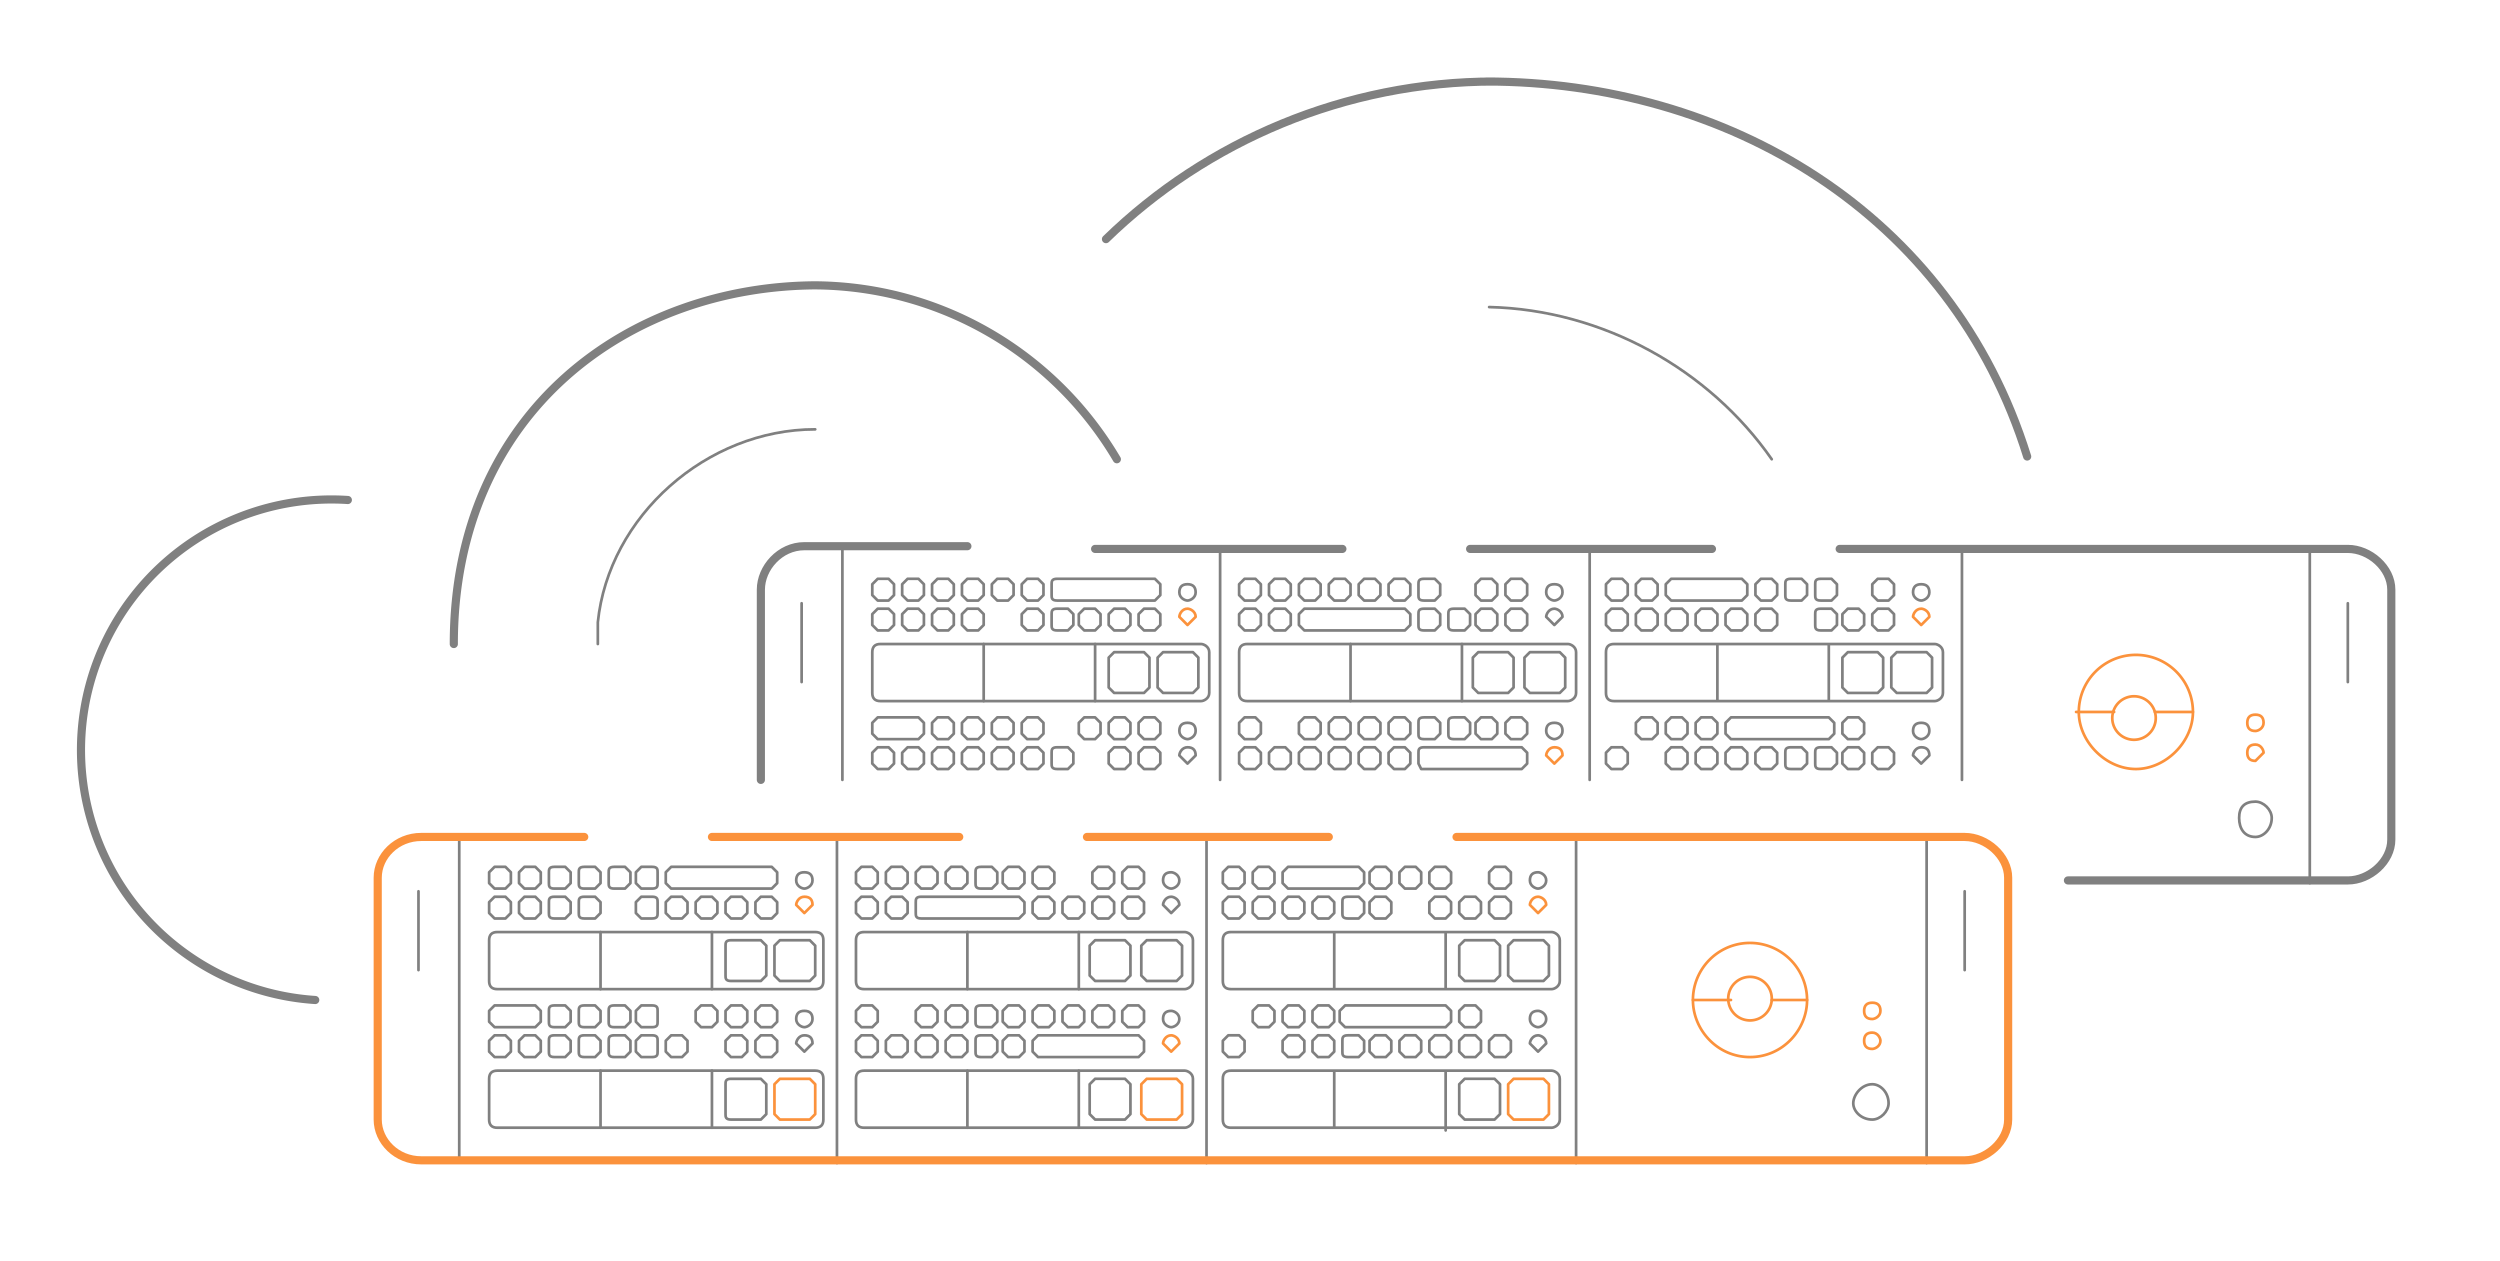 <svg xmlns="http://www.w3.org/2000/svg" xml:space="preserve" id="Layer_1" x="0" y="0" version="1.1" viewBox="0 0 920 464"><style>.vps0{stroke:gray}.vps0,.vps1,.vps2,.vps3,.vps4{fill:none;stroke-linecap:round;stroke-linejoin:round;stroke-miterlimit:10}.vps1{stroke:#fb923c}.vps2{stroke:gray}.vps3,.vps4{stroke:gray;stroke-width:3}.vps4{stroke:#fb923c}</style><path d="M310 202v85m-141 21v119m540-119v120M308 308v120m136-120v120m136-120v120" class="vps0"/><path id="svg-concept" d="m440 227-3 3-3-3c0-1 1-3 3-3 1 0 3 1 3 3z" class="vps1"/><path d="M440 218c0 2-2 3-3 3s-3-1-3-3 1-3 3-3 3 1 3 3z" class="vps2"/><path id="svg-concept" d="M807 262c0 11-10 21-21 21s-21-10-21-21a21 21 0 1 1 42 0z" class="vps1"/><path id="svg-concept" d="M793 262a8 8 0 1 1-15-1 8 8 0 0 1 15 1z" class="vps1"/><path d="M280 287v-70c0-8 7-16 16-16h60m321 1h187c8 0 16 7 16 15v92c0 8-8 15-16 15H761M541 202h89m-227 0h91" class="vps3"/><path d="M850 202v123" class="vps0"/><path d="M442 258H324c-2 0-3-1-3-3v-15c0-2 1-3 3-3h118c1 0 3 1 3 3v15c0 2-2 3-3 3zm-115-26h-4l-2-2v-4l2-2h4l2 2v4l-2 2zm0-11h-4l-2-2v-4l2-2h4l2 2v4l-2 2zm11 11h-4l-2-2v-4l2-2h4l2 2v4l-2 2zm0-11h-4l-2-2v-4l2-2h4l2 2v4l-2 2zm11 11h-4l-2-2v-4l2-2h4l2 2v4l-2 2zm0-11h-4l-2-2v-4l2-2h4l2 2v4l-2 2zm11 11h-4l-2-2v-4l2-2h4l2 2v4l-2 2zm0-11h-4l-2-2v-4l2-2h4l2 2v4l-2 2zm11 0h-4l-2-2v-4l2-2h4l2 2v4l-2 2zm11 11h-4l-2-2v-4l2-2h4l2 2v4l-2 2zm0-11h-4l-2-2v-4l2-2h4l2 2v4l-2 2zm11 11h-4c-2 0-2-1-2-2v-4c0-1 0-2 2-2h4l2 2v4l-2 2zm32-11h-36c-2 0-2-1-2-2v-4c0-1 0-2 2-2h36l2 2v4l-2 2zm-22 11h-4l-2-2v-4l2-2h4l2 2v4l-2 2zm11 0h-4l-2-2v-4l2-2h4l2 2v4l-2 2zm11 0h-4l-2-2v-4l2-2h4l2 2v4l-2 2zm15 46-3 3-3-3c0-1 1-3 3-3s3 1 3 3zm0-9c0 2-2 3-3 3s-3-1-3-3 1-3 3-3 3 1 3 3zm-113 14h-4l-2-2v-4l2-2h4l2 2v4l-2 2zm11-11h-15l-2-2v-4l2-2h15l2 2v4l-2 2zm0 11h-4l-2-2v-4l2-2h4l2 2v4l-2 2zm11 0h-4l-2-2v-4l2-2h4l2 2v4l-2 2zm0-11h-4l-2-2v-4l2-2h4l2 2v4l-2 2zm11 11h-4l-2-2v-4l2-2h4l2 2v4l-2 2zm0-11h-4l-2-2v-4l2-2h4l2 2v4l-2 2zm11 11h-4l-2-2v-4l2-2h4l2 2v4l-2 2zm0-11h-4l-2-2v-4l2-2h4l2 2v4l-2 2zm11 11h-4l-2-2v-4l2-2h4l2 2v4l-2 2zm0-11h-4l-2-2v-4l2-2h4l2 2v4l-2 2zm11 11h-4c-2 0-2-1-2-2v-4c0-1 0-2 2-2h4l2 2v4l-2 2zm10-11h-4l-2-2v-4l2-2h4l2 2v4l-2 2zm11 11h-4l-2-2v-4l2-2h4l2 2v4l-2 2zm0-11h-4l-2-2v-4l2-2h4l2 2v4l-2 2zm11 11h-4l-2-2v-4l2-2h4l2 2v4l-2 2zm0-11h-4l-2-2v-4l2-2h4l2 2v4l-2 2zm150-45-3 3-3-3c0-1 1-3 3-3 1 0 3 1 3 3zm0-9c0 2-2 3-3 3s-3-1-3-3 1-3 3-3 3 1 3 3zm2 40H459c-2 0-3-1-3-3v-15c0-2 1-3 3-3h118c1 0 3 1 3 3v15c0 2-2 3-3 3zm-115-26h-4l-2-2v-4l2-2h4l2 2v4l-2 2zm0-11h-4l-2-2v-4l2-2h4l2 2v4l-2 2zm11 11h-4l-2-2v-4l2-2h4l2 2v4l-2 2zm0-11h-4l-2-2v-4l2-2h4l2 2v4l-2 2zm44 11h-37l-2-2v-4l2-2h37l2 2v4l-2 2zm-33-11h-4l-2-2v-4l2-2h4l2 2v4l-2 2zm11 0h-4l-2-2v-4l2-2h4l2 2v4l-2 2zm11 0h-4l-2-2v-4l2-2h4l2 2v4l-2 2zm11 0h-4l-2-2v-4l2-2h4l2 2v4l-2 2zm11 11h-4c-2 0-2-1-2-2v-4c0-1 0-2 2-2h4l2 2v4l-2 2zm0-11h-4c-2 0-2-1-2-2v-4c0-1 0-2 2-2h4l2 2v4l-2 2zm11 11h-4c-2 0-2-1-2-2v-4c0-1 0-2 2-2h4l2 2v4l-2 2zm10 0h-4l-2-2v-4l2-2h4l2 2v4l-2 2zm0-11h-4l-2-2v-4l2-2h4l2 2v4l-2 2zm11 11h-4l-2-2v-4l2-2h4l2 2v4l-2 2zm0-11h-4l-2-2v-4l2-2h4l2 2v4l-2 2z" class="vps2"/><path id="svg-concept" d="m575 278-3 3-3-3c0-1 1-3 3-3s3 1 3 3z" class="vps1"/><path d="M575 269c0 2-2 3-3 3s-3-1-3-3 1-3 3-3 3 1 3 3zm-113 14h-4l-2-2v-4l2-2h4l2 2v4l-2 2zm0-11h-4l-2-2v-4l2-2h4l2 2v4l-2 2zm11 11h-4l-2-2v-4l2-2h4l2 2v4l-2 2zm11 0h-4l-2-2v-4l2-2h4l2 2v4l-2 2zm0-11h-4l-2-2v-4l2-2h4l2 2v4l-2 2zm11 11h-4l-2-2v-4l2-2h4l2 2v4l-2 2zm0-11h-4l-2-2v-4l2-2h4l2 2v4l-2 2zm11 11h-4l-2-2v-4l2-2h4l2 2v4l-2 2zm0-11h-4l-2-2v-4l2-2h4l2 2v4l-2 2zm11 11h-4l-2-2v-4l2-2h4l2 2v4l-2 2zm0-11h-4l-2-2v-4l2-2h4l2 2v4l-2 2zm43 11h-37l-1-2v-4c0-1 0-2 2-2h36l2 2v4l-2 2zm-32-11h-4c-2 0-2-1-2-2v-4c0-1 0-2 2-2h4l2 2v4l-2 2zm11 0h-4c-2 0-2-1-2-2v-4c0-1 0-2 2-2h4l2 2v4l-2 2zm10 0h-4l-2-2v-4l2-2h4l2 2v4l-2 2zm11 0h-4l-2-2v-4l2-2h4l2 2v4l-2 2z" class="vps2"/><path id="svg-concept" d="m710 227-3 3-3-3c0-1 1-3 3-3 1 0 3 1 3 3zm120 42c-2 0-3-1-3-3s1-3 3-3 3 1 3 3-2 3-3 3zm0 11c-2 0-3-1-3-3s1-3 3-3 3 2 3 3l-3 3z" class="vps1"/><path d="M710 218c0 2-2 3-3 3s-3-1-3-3 1-3 3-3 3 1 3 3zm2 40H594c-2 0-3-1-3-3v-15c0-2 1-3 3-3h118c1 0 3 1 3 3v15c0 2-2 3-3 3zm-115-26h-4l-2-2v-4l2-2h4l2 2v4l-2 2zm0-11h-4l-2-2v-4l2-2h4l2 2v4l-2 2zm11 11h-4l-2-2v-4l2-2h4l2 2v4l-2 2zm0-11h-4l-2-2v-4l2-2h4l2 2v4l-2 2zm11 11h-4l-2-2v-4l2-2h4l2 2v4l-2 2zm22-11h-26l-2-2v-4l2-2h26l2 2v4l-2 2zm-11 11h-4l-2-2v-4l2-2h4l2 2v4l-2 2zm11 0h-4l-2-2v-4l2-2h4l2 2v4l-2 2zm11 0h-4l-2-2v-4l2-2h4l2 2v4l-2 2zm0-11h-4l-2-2v-4l2-2h4l2 2v4l-2 2zm11 0h-4c-2 0-2-1-2-2v-4c0-1 0-2 2-2h4l2 2v4l-2 2zm11 11h-4c-2 0-2-1-2-2v-4c0-1 0-2 2-2h4l2 2v4l-2 2zm0-11h-4c-2 0-2-1-2-2v-4c0-1 0-2 2-2h4l2 2v4l-2 2zm10 11h-4l-2-2v-4l2-2h4l2 2v4l-2 2zm11 0h-4l-2-2v-4l2-2h4l2 2v4l-2 2zm0-11h-4l-2-2v-4l2-2h4l2 2v4l-2 2zm15 57-3 3-3-3c0-1 1-3 3-3s3 1 3 3zm0-9c0 2-2 3-3 3s-3-1-3-3 1-3 3-3 3 1 3 3zm-113 14h-4l-2-2v-4l2-2h4l2 2v4l-2 2zm11-11h-4l-2-2v-4l2-2h4l2 2v4l-2 2zm11 11h-4l-2-2v-4l2-2h4l2 2v4l-2 2zm0-11h-4l-2-2v-4l2-2h4l2 2v4l-2 2zm11 11h-4l-2-2v-4l2-2h4l2 2v4l-2 2zm0-11h-4l-2-2v-4l2-2h4l2 2v4l-2 2zm11 11h-4l-2-2v-4l2-2h4l2 2v4l-2 2zm32-11h-36l-2-2v-4l2-2h36l2 2v4l-2 2zm-21 11h-4l-2-2v-4l2-2h4l2 2v4l-2 2zm11 0h-4c-2 0-2-1-2-2v-4c0-1 0-2 2-2h4l2 2v4l-2 2zm11 0h-4c-2 0-2-1-2-2v-4c0-1 0-2 2-2h4l2 2v4l-2 2zm10 0h-4l-2-2v-4l2-2h4l2 2v4l-2 2zm0-11h-4l-2-2v-4l2-2h4l2 2v4l-2 2zm11 11h-4l-2-2v-4l2-2h4l2 2v4l-2 2zm-333-46v21m41-21v21m94-21v21m41-21v21m94-21v21m41-21v21m-252-3h-11l-2-2v-11l2-2h11l2 2v11l-2 2zm18 0h-11l-2-2v-11l2-2h11l2 2v11l-2 2zm116 0h-11l-2-2v-11l2-2h11l2 2v11l-2 2zm19 0h-11l-2-2v-11l2-2h11l2 2v11l-2 2z" class="vps2"/><path d="M691 255h-11l-2-2v-11l2-2h11l2 2v11l-2 2zm18 0h-11l-2-2v-11l2-2h11l2 2v11l-2 2z" class="vps2"/><path d="M449 202v85" class="vps0"/><path d="M295 222v29m569-29v29" class="vps2"/><path id="svg-concept" d="M807 262h-14m-15 0h-14" class="vps1"/><path d="M585 202v85m137-85v85" class="vps0"/><path id="svg-concept" d="m299 333-3 3-3-3c0-1 1-3 3-3s3 1 3 3z" class="vps1"/><path d="M299 324c0 2-2 3-3 3s-3-1-3-3 1-3 3-3 3 1 3 3z" class="vps0"/><path id="svg-concept" d="M665 368c0 11-9 21-21 21s-21-10-21-21a21 21 0 1 1 42 0z" class="vps1"/><path id="svg-concept" d="M652 368a8 8 0 1 1-16-1 8 8 0 0 1 16 1z" class="vps1"/><path id="svg-concept" d="M536 308h187c8 0 16 7 16 15v89c0 8-8 15-16 15H155c-9 0-16-7-16-15v-89c0-8 7-15 16-15h60m185 0h89m-227 0h91" class="vps4"/><path d="M300 415H183c-2 0-3-1-3-3v-15c0-2 1-3 3-3h117c2 0 3 1 3 3v15c0 2-1 3-3 3zm0-51H183c-2 0-3-1-3-3v-15c0-2 1-3 3-3h117c2 0 3 1 3 3v15c0 2-1 3-3 3zm-114-26h-4l-2-2v-4l2-2h4l2 2v4l-2 2zm0-11h-4l-2-2v-4l2-2h4l2 2v4l-2 2zm11 11h-4l-2-2v-4l2-2h4l2 2v4l-2 2zm0-11h-4l-2-2v-4l2-2h4l2 2v4l-2 2zm11 11h-4c-2 0-2-1-2-2v-4c0-1 0-2 2-2h4l2 2v4l-2 2zm0-11h-4c-2 0-2-1-2-2v-4c0-1 0-2 2-2h4l2 2v4l-2 2zm11 11h-4c-2 0-2-1-2-2v-4c0-1 0-2 2-2h4l2 2v4l-2 2zm0-11h-4c-2 0-2-1-2-2v-4c0-1 0-2 2-2h4l2 2v4l-2 2zm11 0h-4c-2 0-2-1-2-2v-4c0-1 0-2 2-2h4l2 2v4l-2 2zm10 11h-4l-2-2v-4l2-2h4c2 0 2 1 2 2v4c0 1 0 2-2 2zm0-11h-4l-2-2v-4l2-2h4c2 0 2 1 2 2v4c0 1 0 2-2 2zm11 11h-4l-2-2v-4l2-2h4l2 2v4l-2 2zm33-11h-37l-2-2v-4l2-2h37l2 2v4l-2 2zm-22 11h-4l-2-2v-4l2-2h4l2 2v4l-2 2zm11 0h-4l-2-2v-4l2-2h4l2 2v4l-2 2zm11 0h-4l-2-2v-4l2-2h4l2 2v4l-2 2zm15 46-3 3-3-3c0-1 1-3 3-3s3 1 3 3zm0-9c0 2-2 3-3 3s-3-1-3-3 1-3 3-3 3 1 3 3zm-113 14h-4l-2-2v-4l2-2h4l2 2v4l-2 2zm11-11h-15l-2-2v-4l2-2h15l2 2v4l-2 2zm0 11h-4l-2-2v-4l2-2h4l2 2v4l-2 2zm11 0h-4c-2 0-2-1-2-2v-4c0-1 0-2 2-2h4l2 2v4l-2 2zm0-11h-4c-2 0-2-1-2-2v-4c0-1 0-2 2-2h4l2 2v4l-2 2zm11 11h-4c-2 0-2-1-2-2v-4c0-1 0-2 2-2h4l2 2v4l-2 2zm0-11h-4c-2 0-2-1-2-2v-4c0-1 0-2 2-2h4l2 2v4l-2 2zm11 11h-4c-2 0-2-1-2-2v-4c0-1 0-2 2-2h4l2 2v4l-2 2zm0-11h-4c-2 0-2-1-2-2v-4c0-1 0-2 2-2h4l2 2v4l-2 2zm10 11h-4l-2-2v-4l2-2h4c2 0 2 1 2 2v4c0 1 0 2-2 2zm0-11h-4l-2-2v-4l2-2h4c2 0 2 1 2 2v4c0 1 0 2-2 2zm11 11h-4l-2-2v-4l2-2h4l2 2v4l-2 2zm11-11h-4l-2-2v-4l2-2h4l2 2v4l-2 2zm11 11h-4l-2-2v-4l2-2h4l2 2v4l-2 2zm0-11h-4l-2-2v-4l2-2h4l2 2v4l-2 2zm11 11h-4l-2-2v-4l2-2h4l2 2v4l-2 2zm0-11h-4l-2-2v-4l2-2h4l2 2v4l-2 2zm150-45-3 3-3-3c0-1 1-3 3-3 1 0 3 1 3 3zm0-9c0 2-2 3-3 3s-3-1-3-3 1-3 3-3c1 0 3 1 3 3zm2 91H318c-2 0-3-1-3-3v-15c0-2 1-3 3-3h118c1 0 3 1 3 3v15c0 2-2 3-3 3zm0-51H318c-2 0-3-1-3-3v-15c0-2 1-3 3-3h118c1 0 3 1 3 3v15c0 2-2 3-3 3zm-115-26h-4l-2-2v-4l2-2h4l2 2v4l-2 2zm0-11h-4l-2-2v-4l2-2h4l2 2v4l-2 2zm11 11h-4l-2-2v-4l2-2h4l2 2v4l-2 2zm0-11h-4l-2-2v-4l2-2h4l2 2v4l-2 2zm43 11h-36c-2 0-2-1-2-2v-4c0-1 0-2 2-2h36l2 2v4l-2 2zm-32-11h-4l-2-2v-4l2-2h4l2 2v4l-2 2zm11 0h-4l-2-2v-4l2-2h4l2 2v4l-2 2zm11 0h-4c-2 0-2-1-2-2v-4c0-1 0-2 2-2h4l2 2v4l-2 2zm10 0h-4l-2-2v-4l2-2h4l2 2v4l-2 2zm11 11h-4l-2-2v-4l2-2h4l2 2v4l-2 2zm0-11h-4l-2-2v-4l2-2h4l2 2v4l-2 2zm11 11h-4l-2-2v-4l2-2h4l2 2v4l-2 2zm11 0h-4l-2-2v-4l2-2h4l2 2v4l-2 2zm0-11h-4l-2-2v-4l2-2h4l2 2v4l-2 2zm11 11h-4l-2-2v-4l2-2h4l2 2v4l-2 2zm0-11h-4l-2-2v-4l2-2h4l2 2v4l-2 2z" class="vps0"/><path id="svg-concept" d="m434 384-3 3-3-3c0-1 1-3 3-3 1 0 3 1 3 3z" class="vps1"/><path d="M434 375c0 2-2 3-3 3s-3-1-3-3 1-3 3-3c1 0 3 1 3 3zm-113 14h-4l-2-2v-4l2-2h4l2 2v4l-2 2zm0-11h-4l-2-2v-4l2-2h4l2 2v4l-2 2zm11 11h-4l-2-2v-4l2-2h4l2 2v4l-2 2zm11 0h-4l-2-2v-4l2-2h4l2 2v4l-2 2zm0-11h-4l-2-2v-4l2-2h4l2 2v4l-2 2zm11 11h-4l-2-2v-4l2-2h4l2 2v4l-2 2zm0-11h-4l-2-2v-4l2-2h4l2 2v4l-2 2zm11 11h-4c-2 0-2-1-2-2v-4c0-1 0-2 2-2h4l2 2v4l-2 2zm0-11h-4c-2 0-2-1-2-2v-4c0-1 0-2 2-2h4l2 2v4l-2 2zm10 11h-4l-2-2v-4l2-2h4l2 2v4l-2 2zm0-11h-4l-2-2v-4l2-2h4l2 2v4l-2 2zm44 11h-37l-2-2v-4l2-2h37l2 2v4l-2 2zm-33-11h-4l-2-2v-4l2-2h4l2 2v4l-2 2zm11 0h-4l-2-2v-4l2-2h4l2 2v4l-2 2zm11 0h-4l-2-2v-4l2-2h4l2 2v4l-2 2zm11 0h-4l-2-2v-4l2-2h4l2 2v4l-2 2z" class="vps0"/><path id="svg-concept" d="m569 333-3 3-3-3c0-1 1-3 3-3 1 0 3 1 3 3zm120 42c-2 0-3-1-3-3s1-3 3-3 3 1 3 3-2 3-3 3zm0 11c-2 0-3-1-3-3s1-3 3-3 3 2 3 3c0 2-2 3-3 3z" class="vps1"/><path d="M695 406c0 3-3 6-6 6-4 0-7-3-7-6s3-7 7-7c3 0 6 3 6 7z" class="vps0"/><path d="M836 301c0 4-3 7-6 7-4 0-6-3-6-7s2-6 6-6c3 0 6 3 6 6z" class="vps2"/><path d="M569 324c0 2-2 3-3 3s-3-1-3-3 1-3 3-3c1 0 3 1 3 3zm2 91H453c-2 0-3-1-3-3v-15c0-2 1-3 3-3h118c1 0 3 1 3 3v15c0 2-2 3-3 3zm0-51H453c-2 0-3-1-3-3v-15c0-2 1-3 3-3h118c1 0 3 1 3 3v15c0 2-2 3-3 3zm-115-26h-4l-2-2v-4l2-2h4l2 2v4l-2 2zm0-11h-4l-2-2v-4l2-2h4l2 2v4l-2 2zm11 11h-4l-2-2v-4l2-2h4l2 2v4l-2 2zm0-11h-4l-2-2v-4l2-2h4l2 2v4l-2 2zm11 11h-4l-2-2v-4l2-2h4l2 2v4l-2 2zm22-11h-26l-2-2v-4l2-2h26l2 2v4l-2 2zm-11 11h-4l-2-2v-4l2-2h4l2 2v4l-2 2zm11 0h-4c-2 0-2-1-2-2v-4c0-1 0-2 2-2h4l2 2v4l-2 2zm10 0h-4l-2-2v-4l2-2h4l2 2v4l-2 2zm0-11h-4l-2-2v-4l2-2h4l2 2v4l-2 2zm11 0h-4l-2-2v-4l2-2h4l2 2v4l-2 2zm11 11h-4l-2-2v-4l2-2h4l2 2v4l-2 2zm0-11h-4l-2-2v-4l2-2h4l2 2v4l-2 2zm11 11h-4l-2-2v-4l2-2h4l2 2v4l-2 2zm11 0h-4l-2-2v-4l2-2h4l2 2v4l-2 2zm0-11h-4l-2-2v-4l2-2h4l2 2v4l-2 2zm15 57-3 3-3-3c0-1 1-3 3-3 1 0 3 1 3 3zm0-9c0 2-2 3-3 3s-3-1-3-3 1-3 3-3c1 0 3 1 3 3zm-113 14h-4l-2-2v-4l2-2h4l2 2v4l-2 2zm11-11h-4l-2-2v-4l2-2h4l2 2v4l-2 2zm11 11h-4l-2-2v-4l2-2h4l2 2v4l-2 2zm0-11h-4l-2-2v-4l2-2h4l2 2v4l-2 2zm11 11h-4l-2-2v-4l2-2h4l2 2v4l-2 2zm0-11h-4l-2-2v-4l2-2h4l2 2v4l-2 2zm11 11h-4c-2 0-2-1-2-2v-4c0-1 0-2 2-2h4l2 2v4l-2 2zm32-11h-37l-2-2v-4l2-2h37l2 2v4l-2 2zm-22 11h-4l-2-2v-4l2-2h4l2 2v4l-2 2zm11 0h-4l-2-2v-4l2-2h4l2 2v4l-2 2zm11 0h-4l-2-2v-4l2-2h4l2 2v4l-2 2zm11 0h-4l-2-2v-4l2-2h4l2 2v4l-2 2zm0-11h-4l-2-2v-4l2-2h4l2 2v4l-2 2zm11 11h-4l-2-2v-4l2-2h4l2 2v4l-2 2zm-333-46v21m41-21v21m94-21v21m41-21v21m94-21v21m41-21v21m-176 30v21m41-21v21m94-21v21m41-21v22m-311-22v21m41-21v21m18-54h-11c-2 0-2-1-2-2v-11c0-1 0-2 2-2h11l2 2v11l-2 2zm18 0h-11l-2-2v-11l2-2h11l2 2v11l-2 2zm-18 51h-11c-2 0-2-1-2-2v-11c0-1 0-2 2-2h11l2 2v11l-2 2z" class="vps0"/><path id="svg-concept" d="M298 412h-11l-2-2v-11l2-2h11l2 2v11l-2 2z" class="vps1"/><path d="M414 361h-11l-2-2v-11l2-2h11l2 2v11l-2 2zm19 0h-11l-2-2v-11l2-2h11l2 2v11l-2 2zm-19 51h-11l-2-2v-11l2-2h11l2 2v11l-2 2z" class="vps0"/><path id="svg-concept" d="M433 412h-11l-2-2v-11l2-2h11l2 2v11l-2 2z" class="vps1"/><path d="M550 361h-11l-2-2v-11l2-2h11l2 2v11l-2 2zm18 0h-11l-2-2v-11l2-2h11l2 2v11l-2 2zm-18 51h-11l-2-2v-11l2-2h11l2 2v11l-2 2z" class="vps0"/><path id="svg-concept" d="M568 412h-11l-2-2v-11l2-2h11l2 2v11l-2 2z" class="vps1"/><path d="M154 328v29m569-29v29" class="vps0"/><path id="svg-concept" d="M665 368h-13m-15 0h-14" class="vps1"/><path d="M411 169c-23-39-65-64-112-64h2c-69 0-134 46-134 132m-39-53a92 92 0 0 0-12 184" class="vps3"/><path d="M300 158c-40 0-76 32-80 71v8" class="vps0"/><path d="M407 88c37-36 88-58 143-58h-3c88 0 171 48 199 138" class="vps3"/><path d="M548 113c42 1 81 23 104 56" class="vps0"/></svg>